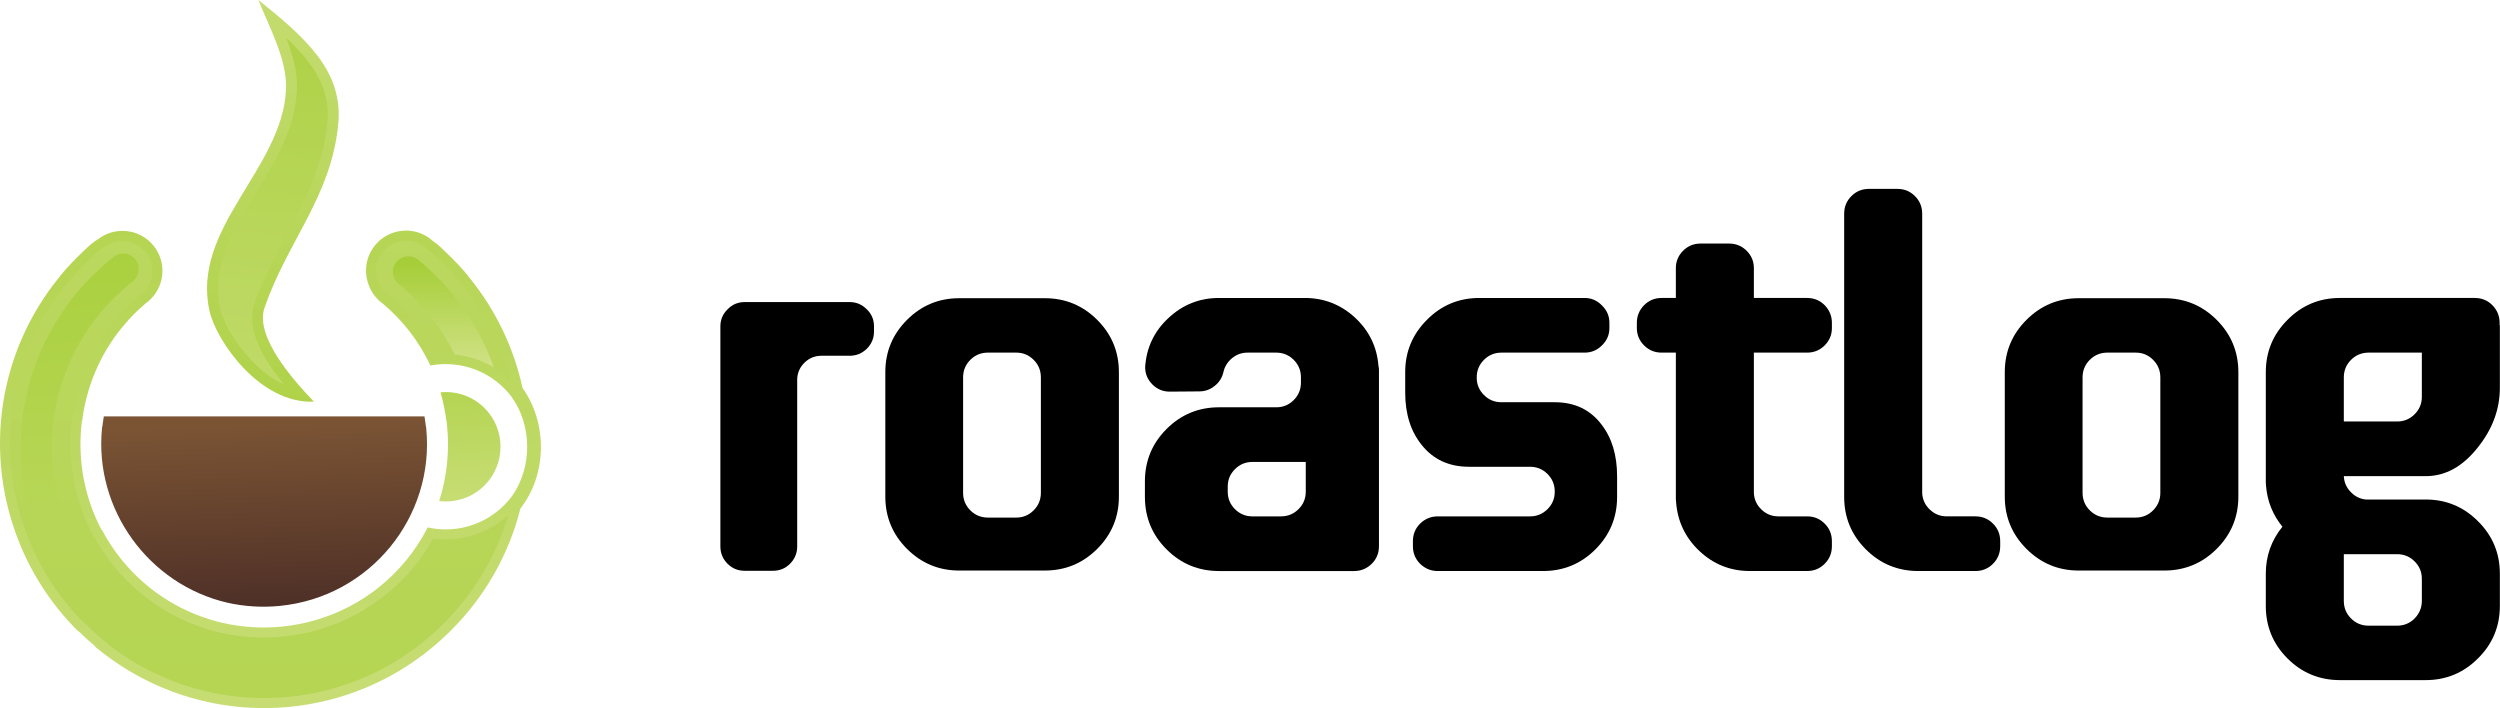 <?xml version="1.0" encoding="UTF-8" standalone="no"?><!DOCTYPE svg PUBLIC "-//W3C//DTD SVG 1.1//EN" "http://www.w3.org/Graphics/SVG/1.1/DTD/svg11.dtd"><svg width="100%" height="100%" viewBox="0 0 10872 3080" version="1.1" xmlns="http://www.w3.org/2000/svg" xmlns:xlink="http://www.w3.org/1999/xlink" xml:space="preserve" xmlns:serif="http://www.serif.com/" style="fill-rule:evenodd;clip-rule:evenodd;stroke-linejoin:round;stroke-miterlimit:2;"><path d="M1631.3,1066.33c-40.38,49.143 -49.28,113.803 -29.121,169.562c10.065,29.596 28.233,56.817 54.136,78.125l0.062,0.031l0.413,-0.521c94.256,77.482 166.207,172.243 215.058,276.072c21.768,-4.09 44.026,-6.204 66.545,-6.204c18.413,0 36.672,1.425 54.626,4.167c5.453,0.843 10.784,1.808 16.1,2.849c11.519,2.298 22.886,5.163 34.068,8.579c55.837,16.988 107.108,47.518 149.296,89.721c11.473,11.443 22.104,23.545 31.801,36.275c90.12,125.183 91.376,306.617 2.191,432.827c-10.31,13.741 -21.646,26.854 -33.992,39.17c-42.173,42.172 -93.459,72.687 -149.296,89.691c-7.322,2.221 -14.752,4.243 -22.227,5.989c-5.224,1.21 -10.493,2.359 -15.87,3.37c-21.814,4.106 -44.133,6.235 -66.697,6.235c-25.23,0 -50.123,-2.681 -74.357,-7.782l-4.182,-1.026l-7.2,14.216c-24.203,45.082 -53.064,88.48 -86.749,129.473l-0.506,-0.429l-0.076,0.076l0.521,0.429c-139.905,170.251 -336.275,267.724 -540.579,287.73c-85.524,8.364 -172.274,3.125 -256.756,-16.039c-165.717,-38.495 -320.282,-129.58 -436.152,-270.557l0.521,-0.429l-0.046,-0.031l-0,-0.03l-0.521,0.444c-34.605,-42.126 -64.185,-86.78 -88.787,-133.211l-1.976,-0.858c-74.219,-140.885 -102.849,-298.116 -87.883,-451.287c0.736,-7.23 1.547,-14.491 2.436,-21.706l1.363,-2.895c18.597,-145.711 76.838,-286.413 172.902,-404.259l0.107,0.077l-0,-0.031c11.014,-13.388 21.86,-25.934 32.506,-37.607c12.837,-13.848 26.21,-27.329 40.165,-40.411c0.782,-0.536 3.095,-2.451 10.524,-9.145c5.086,-4.58 10.034,-8.931 14.783,-13.005l-0.261,-0.338c4.382,-3.768 8.793,-7.506 13.282,-11.197l0.367,0.474l0.046,-0.045l0.981,-0.843l0.061,0.061l0.077,-0.03c74.111,-60.922 84.819,-170.435 23.897,-244.577c-59.13,-71.937 -163.94,-84.161 -237.868,-29.167l-0.598,0.413c-9.16,5.27 -17.953,11.428 -26.286,18.521l-0.215,0.168l-0.597,0.521l-0.353,-0.429c-7.291,6.25 -14.292,12.423 -21.017,18.459c-5.943,5.331 -0.827,1.18 -20.067,19.378l-0.046,-0.061c-37.546,35.508 -70.695,70.71 -98.974,105.116l-0.015,0.031l0.506,0.413c-201.379,245.083 -284.437,548.086 -255.913,839.768c9.038,92.218 29.227,183.348 60.355,271.262c55.928,159.421 147.794,308.287 274.311,433.624l1.593,-0.413c11.075,10.876 22.38,21.599 33.992,32.138c12.454,11.443 25.107,22.549 37.975,33.333l-1.67,0.445c2.773,2.313 5.545,4.626 8.333,6.939l-0.429,0.521l0.046,0.015l0.031,0.031l0.429,-0.521c245.098,201.409 548.085,284.467 839.767,255.928c222.258,-21.783 438.419,-108.364 617.831,-256.801l0.214,0.26l0.062,-0.061l-0.215,-0.245l0.981,-0.812l0.245,0.306l0.015,-0.046l0.046,-0.015l-0.245,-0.291c14.706,-12.194 29.182,-24.801 43.367,-37.852c44.056,-39.982 84.283,-82.66 120.695,-127.589c106.403,-131.281 180.117,-281.679 219.976,-439.461c116.345,-148.223 118.014,-372.013 9.053,-524.127c-36.734,-169.439 -112.622,-333.18 -229.029,-477.344c-2.114,-2.619 -4.228,-5.223 -6.372,-7.843l0.536,-0.429l-0.031,-0.03c-28.263,-34.391 -61.427,-69.593 -98.958,-105.117l-0.046,0.077c-19.24,-18.214 -14.139,-14.047 -20.067,-19.394c-6.725,-6.05 -13.726,-12.193 -21.033,-18.443l-0.352,0.429l-0.613,-0.521l-0.199,-0.184c-5.974,-5.086 -12.209,-9.697 -18.628,-13.848l-1.914,-1.578l0.413,-0.505l-0.03,-0.046c-32.338,-26.563 -71.416,-39.522 -110.233,-39.522c-50.199,-0 -100,21.645 -134.36,63.449Z" style="fill:url(#_Linear1);fill-rule:nonzero;"/><path d="M1915.7,1705.97c11.443,39.767 19.807,80.285 25.046,121.232l0.949,2.022c1.057,8.272 2.022,16.575 2.834,24.877c10.616,108.717 -0.72,219.47 -34.727,324.97c9.421,1.118 18.98,1.685 28.585,1.685c25.413,-0 50.352,-3.983 73.988,-11.673l1.195,-0.398c2.084,-0.659 4.152,-1.394 6.204,-2.145l1.732,-0.613c1.868,-0.704 3.753,-1.424 5.621,-2.175l2.926,-1.195l3.661,-1.547l3.723,-1.67l0.184,-0.076l2.65,-1.226l0.643,-0.322l2.267,-1.102l1.9,-0.904l3.493,-1.793l3.109,-1.669c1.517,-0.797 3.033,-1.624 4.534,-2.497l1.41,-0.797c17.861,-10.309 34.467,-22.993 49.387,-37.883c44.776,-44.761 69.562,-104.963 69.562,-168.244c-0,-38.603 -9.206,-76.027 -26.563,-109.528l-0.536,-1.042l-2.389,-4.412c-4.535,-8.241 -9.636,-16.314 -15.288,-24.157l-0.016,-0.031l-1.731,-2.359l-3.079,-4.029l-0.475,-0.613l-1.792,-2.297l-2.053,-2.497c-1.24,-1.547 -2.512,-3.064 -3.814,-4.565l-1.042,-1.18c-1.516,-1.715 -3.079,-3.446 -4.626,-5.132l-0.337,-0.367l-0.245,-0.261c-1.823,-1.976 -3.692,-3.875 -5.576,-5.775l-1.516,-1.47l-0.613,-0.613l-0.873,-0.858l-1.256,-1.21l-0.261,-0.23l-1.532,-1.44l-0.367,-0.352l-1.165,-1.072l-1.026,-0.92l-0.536,-0.474l-1.547,-1.41l-0.123,-0.092l-1.455,-1.286l-0.766,-0.644l-0.812,-0.704l-1.44,-1.211l-0.138,-0.138l-1.593,-1.317l-0.505,-0.414l-1.119,-0.903l-1.179,-0.965l-0.429,-0.337l-1.869,-1.486l-1.425,-1.073l-0.919,-0.689l-2.129,-1.624l-0.199,-0.138l-0.184,-0.137l-2.191,-1.594l-1.011,-0.75l-1.363,-0.95l-0.337,-0.23l-1.7,-1.195l-0.368,-0.245l-1.348,-0.903l-1.088,-0.736l-0.628,-0.413l-1.715,-1.119l-0.077,-0.061l-1.654,-1.057l-0.812,-0.521l-0.95,-0.582l-1.517,-0.95l-0.23,-0.137l-0.321,-0.215l-1.93,-1.149l-1.272,-0.781l-1.256,-0.705l-0.536,-0.306l-1.777,-1.026l-3.584,-1.992l-1.716,-0.934l-0.107,-0.046l-1.808,-0.965l-0.659,-0.322l-1.164,-0.597l-1.425,-0.736l-0.413,-0.199l-1.838,-0.919l-0.062,-0.015l-0.291,-0.154l-1.501,-0.719l-0.199,-0.092c-2.39,-1.134 -4.825,-2.252 -7.276,-3.309l-1.578,-0.705l-0.276,-0.122l-1.915,-0.766l-0.505,-0.23l-1.379,-0.567l-1.915,-0.766l-1.915,-0.75c-3.814,-1.471 -7.69,-2.85 -11.611,-4.121l-1.961,-0.644c-23.192,-7.353 -47.595,-11.198 -72.472,-11.198c-7.614,0 -15.197,0.368 -22.687,1.088Z" style="fill:url(#_Linear2);fill-rule:nonzero;"/><path d="M1243.77,388.955c-15.226,346.538 -415.058,602.482 -332.138,965.38c28.615,125.919 215.686,401.9 453.661,392.509c-93.321,-97.671 -258.241,-284.022 -214.767,-409.421c100.965,-290.885 290.533,-482.996 320.557,-799.157c21.539,-227.589 -139.276,-372.105 -347.303,-538.266c50.689,126.654 125.689,260.723 119.99,388.955Z" style="fill:url(#_Linear3);fill-rule:nonzero;"/><path d="M1291.3,391.038c-1.516,34.575 -6.587,68.919 -14.583,102.574c-28.845,121.37 -94.531,231.02 -158.747,336.535c-94.761,155.683 -203.6,322.687 -159.973,513.603c21.355,94.041 113.94,212.239 187.209,271.768c27.329,22.212 57.476,41.881 89.645,56.541c-85.708,-105.193 -167.586,-239.691 -129.259,-350.23c53.723,-154.825 135.8,-286.887 207.706,-432.261c56.954,-115.15 98.192,-226.838 110.432,-355.775c4.993,-52.849 -0.766,-103.677 -19.287,-153.508c-29.472,-79.259 -91.375,-151.838 -159.834,-216.115c28.584,74.034 50.107,150.061 46.691,226.868Z" style="fill:url(#_Linear4);fill-rule:nonzero;"/><path d="M1665.04,1094.07c-29.136,35.416 -37.347,83.93 -21.814,126.991l0.261,0.781c6.403,18.735 16.865,35.555 30.683,49.464l10.34,8.502c88.005,72.334 160.126,161.198 212.439,262.071c8.563,-0.888 17.141,-1.501 25.75,-1.823c5.224,-0.23 10.448,-0.322 15.687,-0.322c20.511,0 40.977,1.563 61.228,4.673c5.959,0.919 11.949,2.006 18,3.171c76.225,15.257 146.109,52.205 201.807,106.357c-40.257,-155.561 -114.032,-299.724 -216.345,-424.219l-22.579,-27.497c-18.49,-20.833 -37.883,-40.916 -57.798,-60.309l-2.864,-2.804l-11.551,-10.907c-4.718,-4.473 -9.375,-9.237 -14.077,-13.817l-26.563,-22.855c-4.427,-3.753 -9.007,-7.154 -13.894,-10.279l-2.099,-1.363l-14.261,-11.719c-21.845,-14.492 -46.844,-21.569 -71.707,-21.569c-37.622,0 -74.954,16.192 -100.643,47.473Z" style="fill:url(#_Linear5);fill-rule:nonzero;"/><path d="M455.102,1073.35l-3.064,2.191l-1.868,1.057c-6.97,4.013 -13.496,8.579 -19.44,13.634l-1.118,0.995l-22.61,19.195c-5.745,5.346 -11.397,11.243 -17.096,16.636l-11.305,10.707c-21.017,20.343 -41.437,41.422 -60.861,63.297l-22.61,27.512c-186.091,226.44 -274.755,516.008 -246.201,807.797c8.701,88.94 28.217,176.716 58.057,261.014c52.513,149.648 136.52,285.586 246.492,399.51l1.211,-0.321l17.662,17.386c10.708,10.539 21.645,20.91 32.828,31.082c11.964,10.922 24.173,21.676 36.581,32.092l40.87,34.375c220.971,167.433 496.124,246.079 773.299,218.949c214.369,-20.986 417.724,-104.044 585.034,-239.445l9.176,-7.491c0.015,-0.015 0.031,-0.031 0.046,-0.031l3.814,-3.171c13.251,-11.075 26.302,-22.472 39.109,-34.221c10.049,-9.13 19.899,-18.429 29.595,-27.896c135.325,-132.169 234.023,-296.017 287.194,-477.497c-50.613,46.155 -112.132,78.754 -179.136,94.516c-5.806,1.333 -11.704,2.62 -17.601,3.738c-24.632,4.626 -49.694,6.97 -74.77,6.97c-5.239,0 -10.463,-0.107 -15.687,-0.306c-13.097,-0.521 -26.179,-1.655 -39.139,-3.432c-17.157,30.546 -36.213,60.003 -57.046,88.19l0.873,0.704l-27.819,33.87c-0.291,0.352 -0.613,0.735 -0.919,1.103l-26.823,32.659l-0.873,-0.735c-140.625,154.166 -332.659,250 -541.452,270.42c-90.426,8.854 -182.062,3.201 -270.834,-16.928c-166.85,-38.771 -316.559,-126.409 -431.418,-252.328l-0.873,0.705l-27.804,-33.824c-0.505,-0.582 -0.949,-1.179 -1.47,-1.777l-26.302,-32.016l0.873,-0.704c-21.752,-29.473 -41.621,-60.325 -59.375,-92.372l-2.237,-0.98l-7.153,-13.572c-76.793,-145.772 -108.717,-311.995 -92.678,-475.889c0.735,-7.644 1.593,-15.273 2.543,-22.916l0.888,-6.863l1.394,-3.003c20.926,-153.768 83.334,-299.019 181.465,-419.439l24.663,-30.208l0.827,0.52c2.926,-3.308 5.898,-6.602 8.885,-9.865c12.01,-12.975 24.448,-25.582 37.239,-37.806l-0.689,-0.843l32.261,-27.772c4.626,-3.953 9.283,-7.905 13.986,-11.796l11.535,-9.497c46.262,-46.768 50.613,-122.09 7.95,-174.02c-25.643,-31.173 -62.99,-47.488 -100.704,-47.488c-27.007,0 -54.198,8.364 -77.375,25.628Z" style="fill:url(#_Linear6);fill-rule:nonzero;"/><path d="M451.441,1810.8c-1.654,9.788 -3.125,19.623 -4.396,29.519l-1.823,14.215l-1.119,2.39c-0.199,1.777 -0.352,3.538 -0.551,5.331c-34.544,353.293 203.6,679.35 544.638,758.594c74.633,16.911 151.594,21.614 227.727,14.185c393.995,-38.557 675.245,-387.761 637.73,-771.584c-0.291,-2.819 -0.582,-5.622 -0.904,-8.441l-0.796,-1.731l-1.808,-14.093c-1.195,-9.482 -2.604,-18.949 -4.182,-28.385l-1394.52,-0Z" style="fill:url(#_Linear7);fill-rule:nonzero;"/><path d="M494.364,1117.17c-123.269,96.967 -225.199,222.243 -294.761,362.316c-72.993,146.952 -109.988,305.239 -109.988,470.466c0,78.6 8.533,155.882 25.107,230.806l139.017,-0c-19.041,-73.79 -29.182,-151.134 -29.182,-230.806c-0,-285.248 128.753,-550.123 353.247,-726.716c29.29,-23.054 34.36,-65.472 11.306,-94.761c-13.312,-16.912 -33.089,-25.75 -53.064,-25.75c-14.599,-0 -29.305,4.718 -41.682,14.445Z" style="fill:url(#_Linear8);fill-rule:nonzero;"/><path d="M1723.55,1139.23c-23.576,28.86 -19.317,71.369 9.543,94.96c104.32,85.294 187.056,190.349 244.792,307.552c7.246,0.72 14.507,1.563 21.737,2.666c5.959,0.919 11.949,2.006 18,3.171c46.384,9.283 90.379,26.623 130.284,50.965c-63.602,-181.25 -176.24,-343.613 -329.396,-468.827c-12.531,-10.248 -27.65,-15.242 -42.678,-15.242c-19.546,-0 -38.924,8.44 -52.282,24.755Z" style="fill:url(#_Linear9);fill-rule:nonzero;"/><path d="M3238.56,1313.59c-29.32,0 -54.105,10.478 -74.341,31.419c-20.941,20.236 -31.419,45.021 -31.419,74.341l0,957.123c0,29.32 10.478,54.443 31.419,75.399c20.236,20.236 45.021,30.361 74.341,30.361l122.519,0c29.319,0 54.105,-10.125 74.356,-30.361c20.941,-20.956 31.419,-46.079 31.419,-75.399l-0,-728.829c1.394,-27.926 12.209,-51.67 32.46,-71.217c20.236,-19.546 44.684,-29.319 73.299,-29.319l122.519,-0c28.63,-0 53.401,-10.126 74.356,-30.362c20.941,-20.956 31.404,-46.078 31.404,-75.398l-0,-21.998c-0,-29.32 -10.463,-54.105 -31.404,-74.341c-20.955,-20.941 -45.726,-31.419 -74.356,-31.419l-456.572,0Z" style="fill-rule:nonzero;"/><path d="M4526.58,2142.95c-0,30.01 -10.463,55.5 -31.403,76.44c-20.971,20.941 -46.079,31.419 -75.398,31.419l-123.576,-0c-30.009,-0 -55.499,-10.478 -76.44,-31.419c-20.941,-20.94 -31.418,-46.43 -31.418,-76.44l-0,-501.608c-0,-30.009 10.477,-55.499 31.418,-76.44c20.941,-20.941 46.431,-31.419 76.44,-31.419l123.576,0c29.319,0 54.427,10.478 75.398,31.419c20.94,20.941 31.403,46.431 31.403,76.44l-0,501.608Zm-354.979,-846.124c-88.664,-0 -164.414,31.418 -227.236,94.255c-62.837,62.822 -94.256,138.573 -94.256,227.237l0,541.376c0,88.664 31.419,164.414 94.256,227.236c62.822,62.837 138.572,94.256 227.236,94.256l371.738,-0c89.353,-0 165.456,-31.419 228.278,-94.256c62.837,-62.822 94.255,-138.572 94.255,-227.236l0,-541.376c0,-88.664 -31.418,-164.415 -94.255,-227.237c-62.822,-62.837 -138.925,-94.255 -228.278,-94.255l-371.738,-0Z" style="fill-rule:nonzero;"/><path d="M5446,2245.57c-29.32,-0 -54.458,-10.478 -75.398,-31.419c-20.941,-20.94 -31.419,-46.078 -31.419,-75.398l-0,-23.039c-0,-29.32 10.478,-54.443 31.419,-75.398c20.94,-20.941 46.078,-31.404 75.398,-31.404l232.475,0l0,129.841c0,29.32 -10.477,54.458 -31.418,75.398c-20.941,20.941 -46.431,31.419 -76.44,31.419l-124.617,-0Zm548.713,-653.432c-6.28,-83.088 -40.135,-153.247 -101.578,-210.493c-62.132,-57.246 -135.079,-85.861 -218.857,-85.861l-372.794,0c-85.172,0 -158.823,29.32 -220.956,87.96c-61.428,57.246 -94.93,128.11 -100.521,212.576c0,29.32 10.478,54.458 31.419,75.399c20.94,20.94 46.078,31.418 75.398,31.418l128.799,-1.057c25.123,0 47.473,-8.027 67.019,-24.081c19.547,-15.364 32.108,-35.248 37.699,-59.681c5.576,-24.449 18.153,-44.685 37.699,-60.738c19.547,-16.07 41.882,-24.097 67.019,-24.097l124.602,0c30.025,0 55.515,10.478 76.455,31.419c20.941,20.941 31.419,46.431 31.419,76.44l-0,21.997c-0,30.025 -10.478,55.5 -31.419,76.44c-20.94,20.941 -46.078,31.419 -75.398,31.419l-249.234,-0c-89.353,-0 -165.441,31.418 -228.278,94.24c-62.837,62.837 -94.24,138.925 -94.24,228.294l-0,67.019c-0,89.353 31.403,165.441 94.24,228.278c62.837,62.837 138.925,94.24 228.278,94.24l587.469,-0c29.32,-0 54.795,-10.463 76.441,-31.403c20.94,-20.956 31.418,-46.431 31.418,-76.455l-0,-768.613c-0,-4.197 -0.705,-9.084 -2.099,-14.66Z" style="fill-rule:nonzero;"/><path d="M6891.1,1533.49c29.32,0 54.458,-10.462 75.398,-31.403c21.63,-20.956 32.46,-46.078 32.46,-75.398l0,-23.039c0,-29.32 -10.83,-54.458 -32.46,-75.399c-20.94,-21.645 -46.078,-32.46 -75.398,-32.46l-457.614,0c-89.368,0 -165.456,31.756 -228.293,95.297c-62.822,62.822 -94.24,138.573 -94.24,227.237l-0,89.001c-0,92.846 24.081,168.949 72.258,228.278c50.261,62.837 118.673,94.256 205.239,94.256l264.936,-0c30.024,-0 55.499,10.463 76.455,31.418c20.94,20.941 31.403,46.416 31.403,76.44l-0,1.042c-0,29.32 -10.463,54.458 -31.403,75.398c-20.956,20.941 -46.431,31.419 -76.455,31.419l-401.057,-0c-29.32,-0 -54.811,10.462 -76.456,31.418c-20.94,20.941 -31.403,46.416 -31.403,76.44l-0,21.983c-0,30.024 10.463,55.499 31.403,76.455c21.645,20.94 47.136,31.403 76.456,31.403l457.613,-0c89.353,-0 165.441,-31.403 228.278,-94.24c62.837,-62.837 94.24,-138.925 94.24,-228.278l0,-89.017c0,-92.846 -23.039,-168.597 -69.102,-227.237c-48.867,-63.526 -116.238,-95.297 -202.114,-95.297l-232.46,0c-29.336,0 -54.458,-10.462 -75.398,-31.403c-20.957,-20.956 -31.419,-46.078 -31.419,-75.398l0,-1.057c0,-30.009 10.462,-55.499 31.419,-76.44c20.94,-20.941 46.415,-31.419 76.439,-31.419l361.275,0Z" style="fill-rule:nonzero;"/><path d="M7858.69,1533.49c30.024,0 55.499,-10.462 76.44,-31.403c20.94,-20.956 31.418,-46.078 31.418,-75.398l0,-23.039c0,-29.32 -10.478,-54.81 -31.418,-76.44c-20.941,-20.956 -46.416,-31.419 -76.44,-31.419l-231.434,0l0,-129.856c0,-29.304 -10.463,-54.427 -31.403,-75.398c-20.941,-20.941 -46.431,-31.403 -76.456,-31.403l-123.559,-0c-30.025,-0 -55.5,10.462 -76.441,31.403c-20.94,20.971 -31.418,46.094 -31.418,75.398l-0,129.856l-61.78,0c-30.025,0 -55.5,10.463 -76.44,31.419c-20.956,21.63 -31.419,47.12 -31.419,76.44l0,23.039c0,29.32 10.463,54.442 31.419,75.398c20.94,20.941 46.415,31.403 76.44,31.403l61.78,0l-0,638.787c-0,0 0.352,3.83 1.041,11.52c6.297,83.762 40.151,154.626 101.578,212.576c61.443,57.935 134.743,86.903 219.915,86.903l248.177,-0c30.024,-0 55.499,-10.463 76.44,-31.403c20.94,-20.956 31.418,-46.431 31.418,-76.455l0,-21.983c0,-30.024 -10.478,-55.499 -31.418,-76.44c-20.941,-20.956 -46.416,-31.418 -76.44,-31.418l-124.617,-0c-28.616,-0 -53.049,-9.773 -73.3,-29.32c-20.941,-19.547 -32.108,-43.643 -33.517,-72.258l0,-610.509l231.434,0Z" style="fill-rule:nonzero;"/><path d="M8467.1,2245.57c-29.32,-0 -54.106,-9.773 -74.357,-29.32c-20.956,-19.547 -32.123,-43.643 -33.517,-72.258l-0,-1214.72c-0,-30.025 -10.463,-55.5 -31.403,-76.44c-20.941,-20.941 -46.431,-31.419 -76.44,-31.419l-123.576,0c-30.009,0 -55.499,10.478 -76.439,31.419c-20.941,20.94 -31.419,46.415 -31.419,76.44l-0,1231.48c-0,89.353 31.419,165.441 94.255,228.278c62.822,62.837 138.925,94.24 228.263,94.24l248.193,-0c30.024,-0 55.499,-10.463 76.44,-31.403c20.956,-20.956 31.418,-46.431 31.418,-76.455l-0,-21.983c-0,-30.024 -10.462,-55.499 -31.418,-76.44c-20.941,-20.956 -46.416,-31.418 -76.44,-31.418l-123.56,-0Z" style="fill-rule:nonzero;"/><path d="M9394.89,2142.95c0,30.01 -10.463,55.5 -31.419,76.44c-20.94,20.941 -46.063,31.419 -75.398,31.419l-123.56,-0c-30.025,-0 -55.5,-10.478 -76.44,-31.419c-20.941,-20.94 -31.418,-46.43 -31.418,-76.44l-0,-501.608c-0,-30.009 10.477,-55.499 31.418,-76.44c20.94,-20.941 46.415,-31.419 76.44,-31.419l123.56,0c29.335,0 54.458,10.478 75.398,31.419c20.956,20.941 31.419,46.431 31.419,76.44l0,501.608Zm-354.994,-846.124c-88.649,-0 -164.399,31.418 -227.237,94.255c-62.821,62.822 -94.24,138.573 -94.24,227.237l0,541.376c0,88.664 31.419,164.414 94.24,227.236c62.838,62.837 138.588,94.256 227.237,94.256l371.753,-0c89.352,-0 165.456,-31.419 228.277,-94.256c62.837,-62.822 94.256,-138.572 94.256,-227.236l0,-541.376c0,-88.664 -31.419,-164.415 -94.256,-227.237c-62.821,-62.837 -138.925,-94.255 -228.277,-94.255l-371.753,-0Z" style="fill-rule:nonzero;"/><path d="M10532.1,1726.18c0,29.32 -10.462,54.443 -31.403,75.383c-20.957,20.956 -46.431,31.419 -76.456,31.419l-231.418,-0l-0,-191.636c-0,-30.009 10.478,-55.499 31.419,-76.44c20.94,-20.941 46.415,-31.419 76.44,-31.419l231.418,0l0,192.693Zm-107.859,683.793c30.025,0 55.499,10.478 76.456,31.419c20.941,20.94 31.403,46.078 31.403,75.398l0,96.339c0,29.32 -10.462,54.795 -31.403,76.44c-20.957,20.94 -46.431,31.418 -76.456,31.418l-123.559,0c-30.025,0 -55.5,-10.478 -76.44,-31.418c-20.941,-20.941 -31.419,-46.416 -31.419,-76.44l-0,-203.156l231.418,0Zm446.095,-995.864l-0,-10.462c-0,-29.32 -10.464,-54.81 -31.404,-76.44c-20.94,-20.956 -46.43,-31.419 -76.455,-31.419l-586.413,0c-89.353,0 -165.456,31.756 -228.277,95.297c-62.838,62.822 -94.241,138.573 -94.241,227.237l-0,480.637c-0,4.198 0.337,9.084 1.041,14.66c5.577,66.33 29.32,125.322 71.201,176.976c-48.161,59.345 -72.242,127.405 -72.242,204.198l-0,140.318c-0,89.369 31.403,165.457 94.241,228.294c62.821,62.821 138.924,94.24 228.277,94.24l372.795,-0c88.664,-0 164.414,-31.419 227.236,-94.24c63.527,-62.837 95.297,-138.925 95.297,-228.294l0,-140.318c0,-89.354 -31.77,-165.442 -95.297,-228.279c-62.822,-62.837 -138.572,-94.24 -227.236,-94.24l-260.739,0c-25.842,-2.803 -47.825,-13.97 -65.977,-33.517c-18.153,-18.842 -27.926,-41.529 -29.32,-68.061l356.036,0c85.876,0 161.611,-41.896 227.236,-125.658c63.527,-79.596 95.297,-165.809 95.297,-258.655l0,-272.274l-1.056,0Z" style="fill-rule:nonzero;"/><defs><linearGradient id="_Linear1" x1="0" y1="0" x2="1" y2="0" gradientUnits="userSpaceOnUse" gradientTransform="matrix(412.362,5008.24,5008.24,-412.362,958.273,-695.297)"><stop offset="0" style="stop-color:#a6ce38;stop-opacity:1"/><stop offset="1" style="stop-color:#d2e288;stop-opacity:1"/></linearGradient><linearGradient id="_Linear2" x1="0" y1="0" x2="1" y2="0" gradientUnits="userSpaceOnUse" gradientTransform="matrix(92.433,1122.5,1122.5,-92.433,1983.21,1327.51)"><stop offset="0" style="stop-color:#a6ce38;stop-opacity:1"/><stop offset="1" style="stop-color:#d2e288;stop-opacity:1"/></linearGradient><linearGradient id="_Linear3" x1="0" y1="0" x2="1" y2="0" gradientUnits="userSpaceOnUse" gradientTransform="matrix(517.8,-3684.39,-3684.39,-517.8,986.521,2525.96)"><stop offset="0" style="stop-color:#a6ce38;stop-opacity:1"/><stop offset="1" style="stop-color:#d2e288;stop-opacity:1"/></linearGradient><linearGradient id="_Linear4" x1="0" y1="0" x2="1" y2="0" gradientUnits="userSpaceOnUse" gradientTransform="matrix(-319.118,3647.55,3647.55,319.118,1309.96,-531.985)"><stop offset="0" style="stop-color:#a6ce38;stop-opacity:1"/><stop offset="1" style="stop-color:#d2e288;stop-opacity:1"/></linearGradient><linearGradient id="_Linear5" x1="0" y1="0" x2="1" y2="0" gradientUnits="userSpaceOnUse" gradientTransform="matrix(7.98191e-13,-13035.4,-13035.4,-7.98191e-13,1927.47,7367.2)"><stop offset="0" style="stop-color:#a6ce38;stop-opacity:1"/><stop offset="1" style="stop-color:#d2e288;stop-opacity:1"/></linearGradient><linearGradient id="_Linear6" x1="0" y1="0" x2="1" y2="0" gradientUnits="userSpaceOnUse" gradientTransform="matrix(7.98189e-13,-13035.4,-13035.4,-7.98189e-13,1126.79,7367.2)"><stop offset="0" style="stop-color:#a6ce38;stop-opacity:1"/><stop offset="1" style="stop-color:#d2e288;stop-opacity:1"/></linearGradient><linearGradient id="_Linear7" x1="0" y1="0" x2="1" y2="0" gradientUnits="userSpaceOnUse" gradientTransform="matrix(29.826,853.768,853.768,-29.826,1145.56,1843.75)"><stop offset="0" style="stop-color:#7b5434;stop-opacity:1"/><stop offset="1" style="stop-color:#4b2d26;stop-opacity:1"/></linearGradient><linearGradient id="_Linear8" x1="0" y1="0" x2="1" y2="0" gradientUnits="userSpaceOnUse" gradientTransform="matrix(412.362,5008.24,5008.24,-412.362,164.554,-629.948)"><stop offset="0" style="stop-color:#a6ce38;stop-opacity:1"/><stop offset="0.3" style="stop-color:#a7cf39;stop-opacity:1"/><stop offset="1" style="stop-color:#d2e288;stop-opacity:1"/></linearGradient><linearGradient id="_Linear9" x1="0" y1="0" x2="1" y2="0" gradientUnits="userSpaceOnUse" gradientTransform="matrix(3.76511e-14,614.89,614.89,-3.76511e-14,1928.11,1145.86)"><stop offset="0" style="stop-color:#a6ce38;stop-opacity:1"/><stop offset="0.7" style="stop-color:#cfe183;stop-opacity:1"/><stop offset="0.8" style="stop-color:#cde07f;stop-opacity:1"/><stop offset="1" style="stop-color:#b6d551;stop-opacity:1"/></linearGradient></defs></svg>